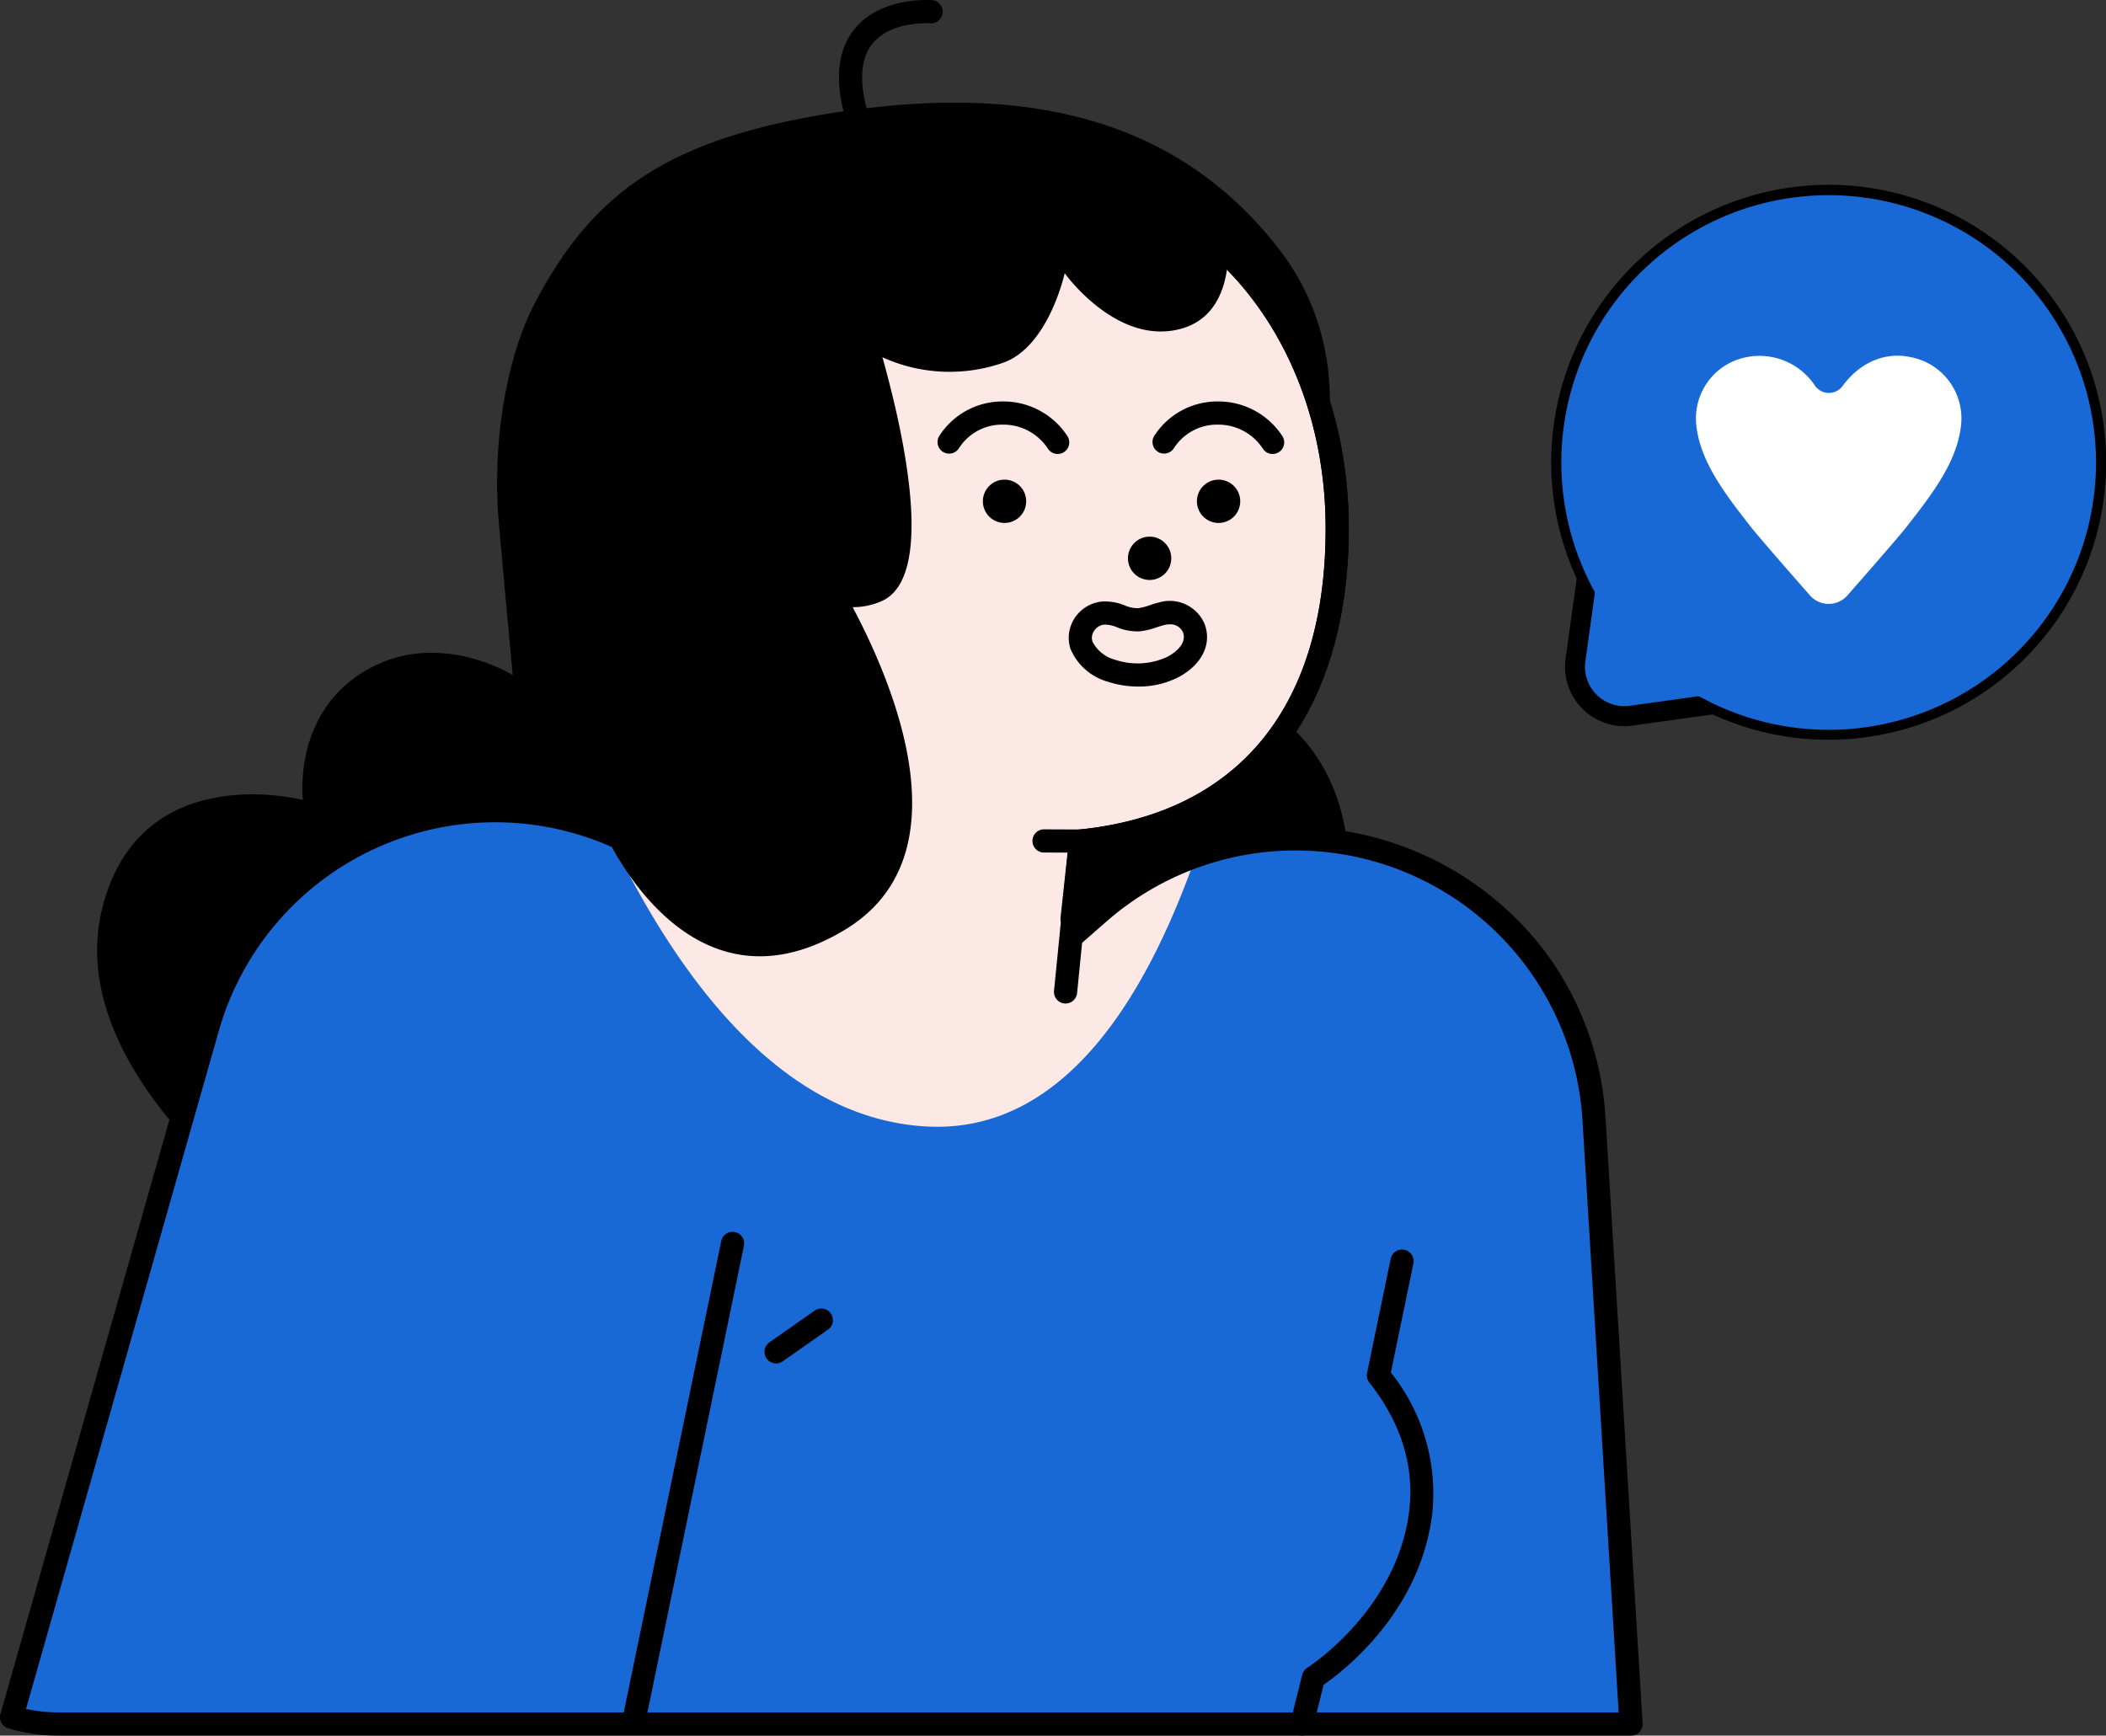 <svg xmlns="http://www.w3.org/2000/svg" width="243.161" height="200.417" viewBox="0 0 243.161 200.417">
  <rect x="0" y="0" width="243.161" height="200.417" fill="#333333" stroke="none"/>
  <g id="グループ_3625" data-name="グループ 3625" transform="translate(-91.152 -911.583)">
    <path id="パス_17209" data-name="パス 17209" d="M0,1.651,11.411.056A5.705,5.705,0,0,1,17.851,6.5l-1.6,11.41Z" transform="translate(290.906 994.282) rotate(180)" fill="#1868d5"/>
    <path id="パス_17210" data-name="パス 17210" d="M32.063,0A31.91,31.91,0,0,1,45.424,2.925l9.234-1.29A6.86,6.86,0,0,1,62.4,9.377l-1.29,9.235A32.039,32.039,0,1,1,32.063,0M45.245,5.269a1.149,1.149,0,0,1-.494-.111A29.714,29.714,0,1,0,58.878,19.284a1.153,1.153,0,0,1-.1-.654l1.338-9.573A4.551,4.551,0,0,0,54.978,3.92L45.4,5.258a1.186,1.186,0,0,1-.16.011" transform="translate(334.314 997.003) rotate(180)"/>
    <g id="グループ_3622" data-name="グループ 3622">
      <path id="パス_17208" data-name="パス 17208" d="M52.694,52.694a30.868,30.868,0,1,0-43.653,0,30.868,30.868,0,0,0,43.653,0" transform="translate(333.16 995.856) rotate(180)" fill="#1868d5"/>
      <g id="グループ_3621" data-name="グループ 3621">
        <g id="グループ_3421" data-name="グループ 3421" transform="translate(91.152 911.583)">
          <g id="グループ_3420" data-name="グループ 3420" transform="translate(0 11.852)">
            <path id="パス_16443" data-name="パス 16443" d="M280.3,518.845s19.617-2.224,20.465-18.035c.814-15.155-8.765-20.275-8.765-20.275,6.621-3.381,1-15.372,1-15.372s12.948-21.386-.431-38.428c-11.683-14.879-29.018-19.013-51.2-15.521-18.78,2.956-27.843,8.9-34.72,22.323-2.556,4.989-4.679,13.817-4.088,23.735.09,1.522,1.706,18.881,1.706,18.881s-8.3-5.24-16.525-.782c-9.013,4.882-7.7,15.21-7.7,15.21s-18.59-4.926-23.1,12.206c-5.187,19.716,21.8,37.65,21.8,37.65Z" transform="translate(-145.068 -410.051)"/>
            <path id="パス_16444" data-name="パス 16444" d="M126.657,603.424a18.892,18.892,0,0,1-5.4-.787l22.632-79.6c7.934-27.9,44.658-34.169,61.4-10.476h38.294l3.2-2.8c21.574-18.893,55.443-4.764,57.194,23.859l4.273,69.806Z" transform="translate(-119.923 -416.196)" fill="#1868d5"/>
            <path id="パス_16445" data-name="パス 16445" d="M212.125,534.611c-18.636-1-30.549-20.859-36.875-34.025a34.127,34.127,0,0,1,15.23,12.156h38.294l3.2-2.8a34.743,34.743,0,0,1,11.253-6.651c-4.374,12.328-13.42,32.267-31.1,31.318" transform="translate(-105.114 -416.381)" fill="#fce8e5"/>
            <path id="パス_16446" data-name="パス 16446" d="M126.558,604.661H308.145a1.338,1.338,0,0,0,1.335-1.419l-4.272-69.806a35.658,35.658,0,0,0-6.9-19.176,36.379,36.379,0,0,0-34.022-14.194,35.663,35.663,0,0,0-18.485,8.585l-2.817,2.468H205.874a35.856,35.856,0,0,0-63.368,11.447l-22.632,79.6a1.339,1.339,0,0,0,.9,1.648,20.235,20.235,0,0,0,5.779.843m180.164-2.676H126.558a17.542,17.542,0,0,1-3.734-.4L145.081,523.3a33.18,33.18,0,0,1,59.015-10.07,1.338,1.338,0,0,0,1.093.566h38.294a1.338,1.338,0,0,0,.882-.332l3.2-2.8A33.18,33.18,0,0,1,302.537,533.6Z" transform="translate(-119.823 -416.096)"/>
            <path id="パス_16447" data-name="パス 16447" d="M232.692,607.631A1.338,1.338,0,0,0,234,606.564l11.32-54.734a1.338,1.338,0,0,0-2.62-.542l-11.32,54.734a1.338,1.338,0,0,0,1.039,1.581,1.377,1.377,0,0,0,.272.028" transform="translate(-159.42 -419.852)"/>
            <path id="パス_16448" data-name="パス 16448" d="M228.973,459.428c-.153-21.241-13.856-39.373-33.44-40.4s-36.363,15.4-37.479,36.682c-.474,9.048-1.04,29.952,3.418,36.78l-1.97,18.782,38.108,2.087,1.732-17.422c20.493-2.083,29.773-16.7,29.631-36.51" transform="translate(-74.579 -410.675)" fill="#fce8e5"/>
            <path id="パス_16449" data-name="パス 16449" d="M197.517,514.6a1.339,1.339,0,0,0,1.33-1.206l1.626-16.345c9.722-1.215,17.252-5.25,22.393-12.005,4.884-6.416,7.426-15.311,7.35-25.723-.164-22.758-15.085-40.7-34.708-41.725a35.238,35.238,0,0,0-26.671,10.354,41.426,41.426,0,0,0-12.215,27.594c-.569,10.853-.868,29.909,3.376,37.164L158.522,506.8a1.338,1.338,0,0,0,2.661.28l1.526-14.545a1.346,1.346,0,0,0-.21-.872c-4.252-6.51-3.656-27.329-3.2-35.978a38.756,38.756,0,0,1,11.414-25.822,32.585,32.585,0,0,1,24.659-9.595c18.188.953,32.019,17.751,32.172,39.072.15,20.8-9.946,33.29-28.428,35.17a1.337,1.337,0,0,0-1.2,1.2l-1.733,17.421a1.338,1.338,0,0,0,1.2,1.464,1.276,1.276,0,0,0,.134.006" transform="translate(-74.484 -410.574)"/>
            <path id="パス_16450" data-name="パス 16450" d="M198.277,506.142a1.339,1.339,0,0,0,1.329-1.193l.857-7.9c9.727-1.213,17.261-5.248,22.4-12.006,4.884-6.416,7.426-15.311,7.35-25.723-.164-22.758-15.084-40.7-34.708-41.725a35.236,35.236,0,0,0-26.671,10.354,41.426,41.426,0,0,0-12.215,27.594c-.58,11.069-.879,30.669,3.635,37.582a1.338,1.338,0,0,0,2.241-1.463c-4.251-6.51-3.656-27.329-3.2-35.978a38.761,38.761,0,0,1,11.415-25.822,32.582,32.582,0,0,1,24.659-9.595c18.188.953,32.018,17.751,32.171,39.072.15,20.8-9.946,33.29-28.428,35.17a1.337,1.337,0,0,0-1.2,1.187l-.973,8.966a1.338,1.338,0,0,0,1.186,1.475,1.268,1.268,0,0,0,.146.007" transform="translate(-74.486 -410.574)"/>
            <path id="パス_16451" data-name="パス 16451" d="M193.716,502.966a1.338,1.338,0,0,0,0-2.676l-4.144-.016a1.338,1.338,0,0,0-.009,2.677l4.144.015Z" transform="translate(-69.022 -416.359)"/>
            <path id="パス_16452" data-name="パス 16452" d="M174.772,459.364a2.5,2.5,0,1,1-2.488-2.507,2.5,2.5,0,0,1,2.488,2.507" transform="translate(-31.574 -413.323)"/>
            <path id="パス_16453" data-name="パス 16453" d="M201.344,459.364a2.5,2.5,0,1,1-2.488-2.507,2.5,2.5,0,0,1,2.488,2.507" transform="translate(-82.86 -413.323)"/>
            <path id="パス_16454" data-name="パス 16454" d="M183.333,466.442a2.5,2.5,0,1,1-2.488-2.507,2.5,2.5,0,0,1,2.488,2.507" transform="translate(-48.097 -413.818)"/>
            <path id="パス_16455" data-name="パス 16455" d="M178.189,453.214a1.338,1.338,0,0,0,1.122-2.064,8.814,8.814,0,0,0-7.455-4,8.66,8.66,0,0,0-7.324,3.958,1.338,1.338,0,1,0,2.252,1.447,5.91,5.91,0,0,1,5.064-2.73,6.153,6.153,0,0,1,5.216,2.779,1.338,1.338,0,0,0,1.125.612" transform="translate(-31.25 -412.644)"/>
            <path id="パス_16456" data-name="パス 16456" d="M204.87,453.214a1.338,1.338,0,0,0,1.122-2.064,8.811,8.811,0,0,0-7.455-4,8.658,8.658,0,0,0-7.323,3.958,1.338,1.338,0,1,0,2.251,1.447,5.908,5.908,0,0,1,5.065-2.73,6.152,6.152,0,0,1,5.215,2.779,1.338,1.338,0,0,0,1.125.612" transform="translate(-82.748 -412.644)"/>
            <path id="パス_16457" data-name="パス 16457" d="M230.089,506.592a1.336,1.336,0,0,0,1.329-1.2l.539-5.344a1.338,1.338,0,0,0-2.662-.268l-.539,5.343a1.336,1.336,0,0,0,1.333,1.472" transform="translate(-143.615 -416.241)"/>
            <path id="パス_16468" data-name="パス 16468" d="M173.852,434.148s30.579-24.6,44.02-22.722S243.191,421.9,243.191,421.9s2.972,12.24-5,14.365c-7.393,1.972-13.374-6.433-13.374-6.433s-1.842,8.452-7.075,10.33a18.759,18.759,0,0,1-13.97-.62c2.593,9.26,6.165,25.685-.249,28.225a8.07,8.07,0,0,1-3.19.629c5.087,9.594,12.911,28.873-.844,37.224C180.8,516.96,171.23,493.468,171.23,493.468Z" transform="translate(-101.886 -410.139)"/>
            <path id="パス_16469" data-name="パス 16469" d="M181.915,481.806a10.026,10.026,0,0,0,4.636-1.074c2.744-1.447,3.927-3.88,3.013-6.2a4.372,4.372,0,0,0-5.277-2.43c-.363.091-.7.2-1.029.309a6.532,6.532,0,0,1-1.4.353,4.044,4.044,0,0,1-1.491-.327,5.972,5.972,0,0,0-2.657-.447,4.263,4.263,0,0,0-3.749,3.467,4.129,4.129,0,0,0,.138,1.992,6.621,6.621,0,0,0,4.277,3.788,11.237,11.237,0,0,0,3.541.567m3.616-7.179a1.563,1.563,0,0,1,1.544.887c.6,1.51-1.371,2.639-1.771,2.85a8.152,8.152,0,0,1-6.084.337,4.081,4.081,0,0,1-2.577-2.071,1.465,1.465,0,0,1-.047-.716,1.618,1.618,0,0,1,1.4-1.262,3.8,3.8,0,0,1,1.5.321,6.168,6.168,0,0,0,2.575.46,8.78,8.78,0,0,0,2.012-.477c.3-.1.576-.188.845-.255a2.466,2.466,0,0,1,.6-.073" transform="translate(-50.501 -414.379)"/>
            <path id="パス_16471" data-name="パス 16471" d="M147.124,608.573a1.338,1.338,0,0,0,1.3-1.013l1.217-4.858c2.191-1.51,11.25-8.4,12.557-19.914a22.35,22.35,0,0,0-4.793-16.145l2.6-12.588a1.338,1.338,0,1,0-2.621-.542l-2.727,13.19a1.34,1.34,0,0,0,.26,1.1c3.646,4.621,5.2,9.561,4.619,14.683-1.309,11.53-11.678,18.19-11.782,18.256a1.343,1.343,0,0,0-.586.807l-1.342,5.36a1.338,1.338,0,0,0,.972,1.623,1.362,1.362,0,0,0,.326.04" transform="translate(3.186 -420.008)"/>
            <path id="パス_16477" data-name="パス 16477" d="M221.682,566.107a1.326,1.326,0,0,0,.767-.243l5.222-3.661a1.338,1.338,0,0,0-1.536-2.192l-5.222,3.662a1.338,1.338,0,0,0,.769,2.434" transform="translate(-132.074 -420.52)"/>
          </g>
          <path id="パス_16470" data-name="パス 16470" d="M208.667,411.681a1.308,1.308,0,0,0,.352-.047,1.336,1.336,0,0,0,.94-1.641c-.932-3.436-.711-6.02.658-7.682,2.153-2.611,6.589-2.319,6.634-2.315a1.338,1.338,0,0,0,.206-2.669c-.237-.018-5.844-.412-8.892,3.267-1.963,2.37-2.363,5.767-1.188,10.1a1.338,1.338,0,0,0,1.29.988" transform="translate(-109.849 -397.308)"/>
        </g>
        <rect id="長方形_6464" data-name="長方形 6464" width="64.035" height="64.035" transform="translate(334.314 997.003) rotate(180)" fill="none"/>
      </g>
      <path id="パス_17211" data-name="パス 17211" d="M21.2,16.311a7.685,7.685,0,0,1,7.881,3.347,1.961,1.961,0,0,0,3.147.009c2.156-2.93,5.115-3.94,7.831-3.356A7.2,7.2,0,0,1,45.9,24.332c-.484,4.24-3.612,8.17-6.234,11.532-.929,1.193-4.513,5.289-6.876,7.976a2.87,2.87,0,0,1-4.31,0c-2.363-2.687-5.947-6.783-6.877-7.976-2.621-3.362-5.749-7.292-6.234-11.532A7.2,7.2,0,0,1,21.2,16.311" transform="translate(271.659 936.504)" fill="#fff"/>
    </g>
  </g>
</svg>
